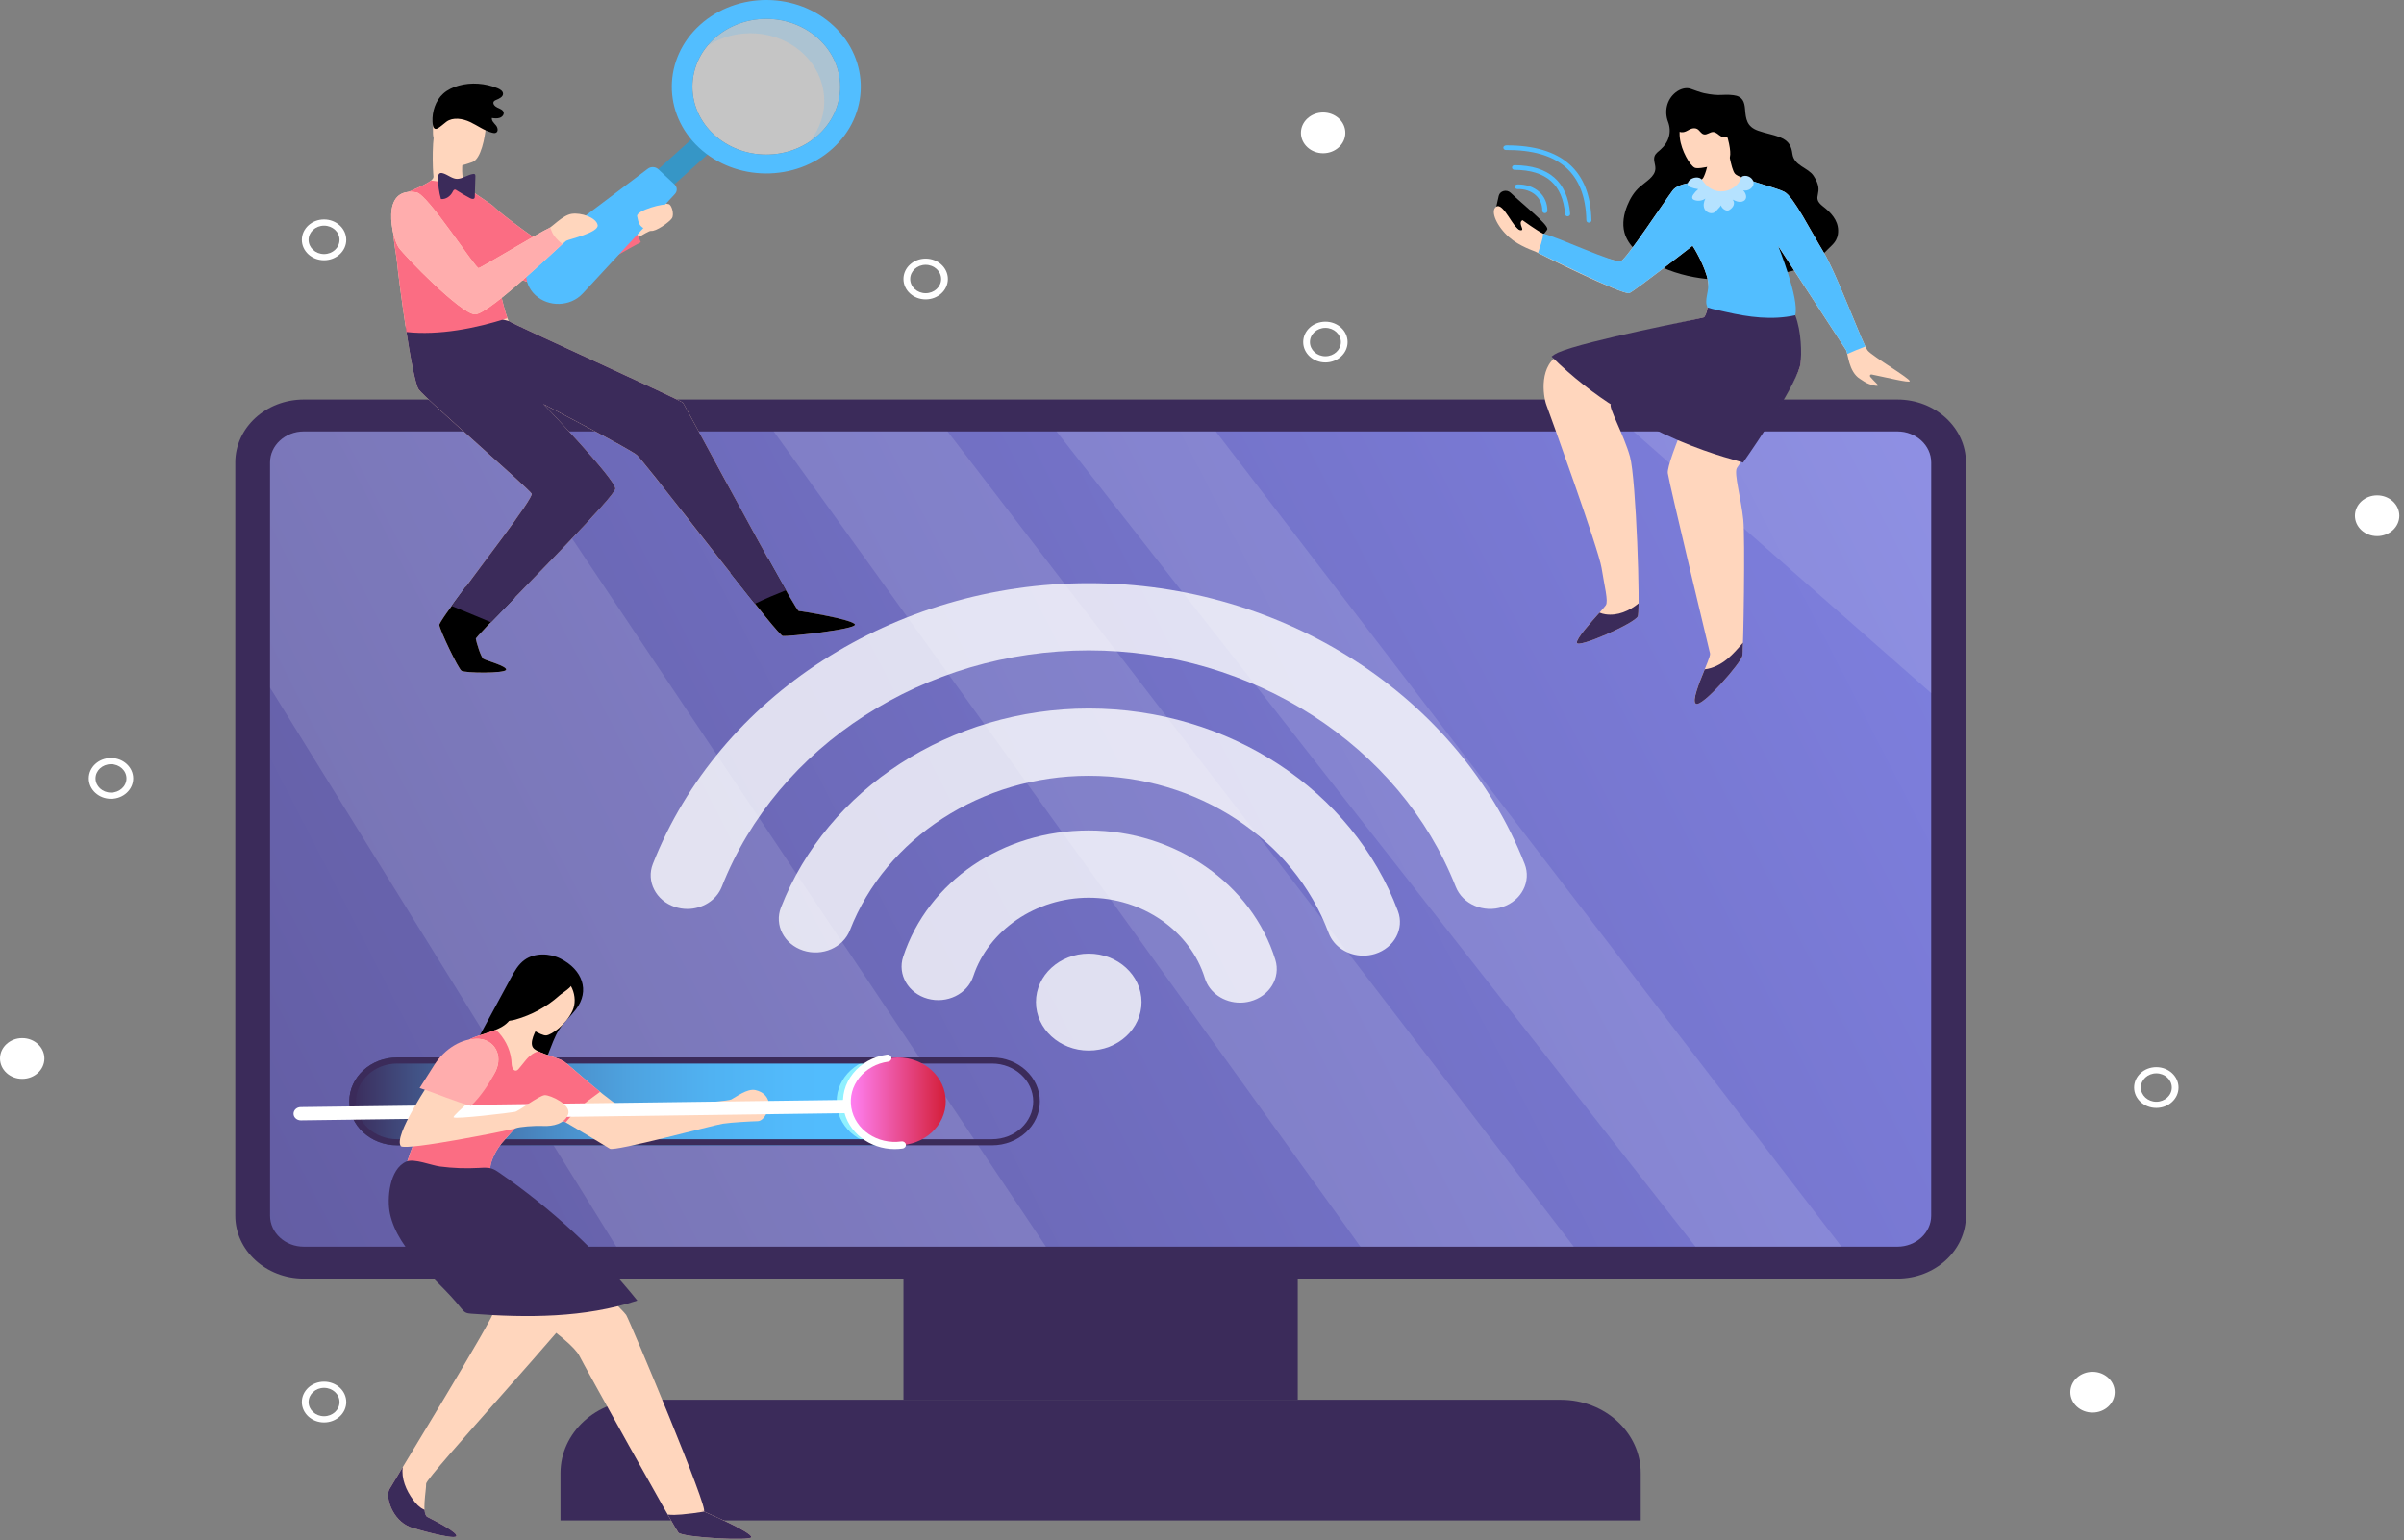 <?xml version="1.0" encoding="UTF-8"?> <svg xmlns="http://www.w3.org/2000/svg" width="490" height="314" viewBox="0 0 490 314" fill="none"><rect x="0" y="0" width="490" height="314" fill="#808080" stroke="none"/> <path d="M386.738 260.69H61.927C54.212 260.69 47.957 254.947 47.957 247.864V94.286C47.957 87.202 54.212 81.46 61.927 81.46H386.738C394.45 81.46 400.708 87.202 400.708 94.286V247.864C400.708 254.947 394.453 260.69 386.738 260.69Z" fill="#3B2B5A"></path> <path d="M61.927 254.185C58.133 254.185 55.046 251.347 55.046 247.864V94.286C55.046 90.8 58.133 87.965 61.927 87.965H386.735C390.532 87.965 393.622 90.8 393.622 94.286V247.864C393.622 251.347 390.532 254.185 386.735 254.185H61.927Z" fill="url(#paint0_linear)"></path> <g opacity="0.92"> <g opacity="0.92"> <path opacity="0.92" d="M221.916 214.197C227.86 214.197 232.678 209.773 232.678 204.316C232.678 198.859 227.86 194.435 221.916 194.435C215.973 194.435 211.154 198.859 211.154 204.316C211.154 209.773 215.973 214.197 221.916 214.197Z" fill="white"></path> </g> <g opacity="0.92"> <path opacity="0.92" d="M252.76 204.433C249.503 204.433 246.509 202.463 245.579 199.444C242.6 189.782 232.87 183.037 221.919 183.037C211.176 183.037 201.496 189.623 198.384 199.051C197.188 202.677 193.015 204.72 189.07 203.625C185.124 202.526 182.892 198.698 184.089 195.073C189.172 179.668 204.375 169.32 221.919 169.32C239.519 169.32 255.16 180.172 259.952 195.704C261.077 199.347 258.771 203.138 254.803 204.171C254.118 204.35 253.436 204.433 252.76 204.433Z" fill="white"></path> </g> <g opacity="0.92"> <path opacity="0.92" d="M277.87 194.851C274.765 194.851 271.866 193.061 270.806 190.218C263.646 171.051 244.001 158.176 221.916 158.176C200.129 158.176 180.571 170.823 173.243 189.649C171.855 193.214 167.58 195.07 163.696 193.798C159.812 192.523 157.788 188.598 159.177 185.033C168.622 160.763 193.834 144.459 221.916 144.459C250.383 144.459 275.707 161.059 284.938 185.77C286.277 189.35 284.197 193.251 280.294 194.481C279.492 194.731 278.673 194.851 277.87 194.851Z" fill="white"></path> </g> <g opacity="0.92"> <path opacity="0.92" d="M140.096 185.323C139.253 185.323 138.397 185.189 137.557 184.913C133.68 183.624 131.671 179.693 133.072 176.133C146.549 141.9 182.254 118.9 221.916 118.9C261.579 118.9 297.283 141.9 310.76 176.13C312.161 179.693 310.156 183.624 306.278 184.91C302.394 186.196 298.117 184.355 296.713 180.792C285.368 151.975 255.311 132.611 221.919 132.611C188.527 132.611 158.47 151.975 147.123 180.792C146.022 183.587 143.152 185.323 140.096 185.323Z" fill="white"></path> </g> </g> <g opacity="0.35"> <path opacity="0.35" d="M125.63 254.185H213.188L102.002 87.968H61.927C58.133 87.968 55.046 90.802 55.046 94.289V140.207L125.63 254.185Z" fill="white"></path> <path opacity="0.35" d="M386.738 87.968H332.954L393.623 141.323V94.289C393.623 90.802 390.532 87.968 386.738 87.968Z" fill="white"></path> <path opacity="0.35" d="M247.817 87.968H215.354L345.591 254.185H375.338L247.817 87.968Z" fill="white"></path> <path opacity="0.35" d="M193.134 87.968H157.705L277.288 254.185H320.785L193.134 87.968Z" fill="white"></path> </g> <path d="M264.517 260.69H184.15V285.41H264.517V260.69Z" fill="#3B2B5A"></path> <path d="M334.426 309.998H114.245V300.348C114.245 292.097 121.532 285.407 130.518 285.407H318.15C327.139 285.407 334.426 292.097 334.426 300.348V309.998Z" fill="#3B2B5A"></path> <path d="M183.854 233.522H80.956C75.566 233.522 71.198 229.512 71.198 224.566C71.198 219.62 75.569 215.607 80.956 215.607H183.854V233.522Z" fill="url(#paint1_linear)"></path> <path d="M180.289 233.521C185.678 233.521 190.046 229.51 190.046 224.562C190.046 219.614 185.678 215.603 180.289 215.603C174.9 215.603 170.531 219.614 170.531 224.562C170.531 229.51 174.9 233.521 180.289 233.521Z" fill="#8FF0FF"></path> <path d="M202.194 216.849C206.828 216.849 210.597 220.31 210.597 224.565C210.597 228.816 206.828 232.28 202.194 232.28H80.956C76.322 232.28 72.553 228.816 72.553 224.565C72.553 220.31 76.322 216.849 80.956 216.849H202.194ZM202.194 215.603H80.956C75.566 215.603 71.198 219.616 71.198 224.562C71.198 229.508 75.569 233.518 80.956 233.518H202.194C207.584 233.518 211.952 229.508 211.952 224.562C211.952 219.616 207.584 215.603 202.194 215.603Z" fill="#3B2B5A"></path> <path d="M183.008 233.521C188.397 233.521 192.765 229.51 192.765 224.562C192.765 219.614 188.397 215.603 183.008 215.603C177.619 215.603 173.25 219.614 173.25 224.562C173.25 229.51 177.619 233.521 183.008 233.521Z" fill="url(#paint2_linear)"></path> <path d="M114.267 195.466C112.001 194.319 108.979 194.248 106.94 195.707C105.647 196.632 104.875 198.024 104.15 199.373C101.8 203.716 99.451 208.059 97.101 212.399C96.28 213.915 95.443 215.492 95.356 217.185C95.263 218.953 96.004 220.723 95.694 222.47C95.44 223.902 94.488 225.239 94.619 226.682C94.761 228.264 96.388 229.605 98.112 229.571C100.3 229.522 101.884 227.641 102.792 225.811C103.697 223.981 104.361 221.918 106.072 220.663C106.865 220.082 107.826 219.727 108.644 219.177C111.766 217.083 112.004 212.931 113.988 209.883C114.94 208.417 116.3 207.216 117.37 205.827C120.33 201.983 118.672 197.691 114.267 195.466Z" fill="black"></path> <path d="M110.086 208.531C109.212 210.037 107.622 212.766 108.852 213.822C110.083 214.878 113.768 215.606 114.99 216.443C116.211 217.28 125.485 225.86 127.372 226.019C129.257 226.179 148.115 224.636 149.051 224.169C149.987 223.703 152.303 221.878 153.986 222.263C155.669 222.65 156.422 223.646 156.698 224.733C156.977 225.82 155.886 228.552 154.457 228.595C153.028 228.637 149.222 228.831 147.322 229.113C145.425 229.392 125.283 234.841 124.304 234.213C123.327 233.586 110.647 225.954 109.686 225.763C108.725 225.575 103.509 231.722 102.858 232.397C101.051 234.264 99.699 237.312 99.978 238.396C100.257 239.48 117.866 264.322 118.154 265.628C118.442 266.932 86.808 301.193 86.858 302.505C86.907 303.817 85.894 308.664 87.109 309.284C88.324 309.905 93.667 312.58 92.979 313.26C92.288 313.937 84.266 311.621 83.612 311.362C79.918 309.91 78.489 305.172 79.384 303.612C80.28 302.053 101.237 267.791 100.738 267.151C100.238 266.51 81.26 250.673 81.495 244.096C81.845 234.218 94.027 212.746 95.899 211.813C97.771 210.879 101.326 210.33 103.177 208.742C105.027 207.148 107.014 202.931 108.189 202.455C109.367 201.986 111.453 206.178 110.086 208.531Z" fill="#FFD6BD"></path> <path d="M86.371 235.539C82.942 235.607 78.687 241.31 80.258 246.968C81.917 252.935 97.225 260.995 105.526 266.28C113.827 271.565 117.398 274.994 118.086 276.431C118.774 277.871 137.424 311.458 138.258 312.477C139.092 313.496 153.276 314.224 153.164 313.405C152.978 312.07 140.766 307.081 143.428 308.114C144.891 308.678 128.479 269.541 127.633 268.107C126.783 266.678 94.783 235.371 86.371 235.539Z" fill="#FFD6BD"></path> <path d="M114.99 216.443C113.983 215.754 111.308 215.136 109.705 214.354C109.439 214.431 109.178 214.53 108.93 214.656C107.514 215.39 106.736 216.813 105.7 217.96C105.589 218.082 105.471 218.204 105.31 218.258C104.656 218.489 104.309 217.561 104.29 216.915C104.219 214.63 103.298 212.376 101.721 210.609C101.522 210.387 101.305 210.168 101.076 209.963C99.293 210.708 97.201 211.169 95.909 211.812C94.424 212.555 86.467 226.193 83.055 236.737C85.46 237.995 88.194 238.763 90.949 239.102C94.055 239.48 97.204 239.352 100.32 238.996C100.127 238.683 100.013 238.47 99.991 238.393C99.712 237.306 101.063 234.261 102.871 232.394C103.521 231.719 108.738 225.572 109.699 225.76C110.099 225.837 112.532 227.209 115.306 228.825C115.942 228.051 116.614 227.3 117.324 226.58C118.837 225.049 120.628 223.905 122.311 222.613C119.168 220.066 115.706 216.932 114.99 216.443Z" fill="#FB6D83"></path> <path d="M61.304 228.429C60.502 228.429 59.844 227.837 59.832 227.098C59.823 226.349 60.471 225.734 61.286 225.726L171.948 224.266C172.776 224.263 173.433 224.858 173.442 225.598C173.451 226.346 172.801 226.961 171.988 226.969L61.326 228.429C61.32 228.429 61.314 228.429 61.304 228.429Z" fill="white"></path> <path d="M97.669 211.818C100.682 212.032 102.629 215.043 101.005 218.449C99.384 221.856 92.127 227.388 92.462 227.815C92.794 228.242 104.188 226.864 104.978 226.694C105.769 226.523 109.941 223.327 111.051 223.296C112.163 223.259 116.528 225.239 115.805 227.194C115.086 229.152 112.718 229.662 110.809 229.576C108.899 229.491 105.887 229.733 105.105 230.046C104.321 230.362 82.708 234.688 81.716 233.694C80.107 231.702 87.413 220.885 89.369 217.905C91.322 214.929 94.083 211.565 97.669 211.818Z" fill="#FFD6BD"></path> <path d="M107.225 203.753C109.398 199.558 110.483 198.274 113.384 198.744C116.285 199.214 118.021 203.297 116.667 206.135C115.309 208.972 112.461 210.961 111.37 211.107C110.278 211.255 106.825 208.975 106.01 207.808C105.195 206.641 106.714 204.743 107.225 203.753Z" fill="#FFD6BD"></path> <path d="M95.995 225.47C98.106 223.506 100.105 220.339 101.004 218.449C102.625 215.042 100.682 212.032 97.669 211.818C94.083 211.565 90.583 213.981 88.627 216.961C88.039 217.86 86.703 219.969 85.534 221.833C88.448 222.772 93.02 224.704 95.995 225.47Z" fill="#FFADAD"></path> <path d="M79.475 247.4C80.296 251.288 82.77 254.717 85.55 257.751C88.33 260.779 91.473 263.537 94.006 266.747C94.263 267.068 94.523 267.407 94.904 267.603C95.255 267.78 95.667 267.817 96.067 267.848C107.436 268.719 119.165 268.722 129.902 265.179C121.973 255.295 112.47 246.484 101.786 239.11C101.314 238.783 100.831 238.459 100.273 238.271C99.436 237.995 98.519 238.072 97.629 238.12C94.982 238.271 92.316 238.174 89.688 237.833C87.887 237.602 84.415 236.148 82.825 236.831C79.301 238.351 78.864 244.518 79.475 247.4Z" fill="#3B2B5A"></path> <path d="M113.948 203.036C111.465 205.267 108.393 206.943 105.074 207.879C104.342 208.084 103.524 208.252 102.83 207.956C102.055 207.623 101.664 206.781 101.695 205.998C101.726 205.216 102.104 204.478 102.523 203.795C103.251 202.6 104.122 201.476 105.114 200.449C105.957 199.575 106.915 198.758 108.074 198.277C109.016 197.887 110.061 197.736 111.093 197.682C112.77 197.597 115.681 197.771 116.604 199.362C117.525 200.95 114.999 202.094 113.948 203.036Z" fill="black"></path> <path d="M87.115 309.287C86.755 309.105 86.594 308.55 86.535 307.827C86.467 307.798 86.396 307.773 86.327 307.742C85.45 307.323 84.799 306.595 84.238 305.843C82.769 303.874 81.752 301.421 82.106 299.113C80.596 301.606 79.57 303.299 79.387 303.618C78.489 305.177 79.921 309.916 83.615 311.367C84.272 311.626 92.294 313.943 92.982 313.265C93.674 312.582 88.33 309.907 87.115 309.287Z" fill="#3B2B5A"></path> <path d="M153.164 313.405C153.021 312.363 145.517 309.082 143.527 308.197C142.015 308.453 140.493 308.652 138.962 308.786C138.019 308.866 137.037 308.914 136.101 308.811C137.3 310.912 138.103 312.284 138.261 312.477C139.092 313.499 153.276 314.227 153.164 313.405Z" fill="#3B2B5A"></path> <path d="M182.372 234.289C177.252 234.289 172.745 230.851 171.948 226.065C171.521 223.509 172.206 220.951 173.873 218.865C175.544 216.781 177.996 215.415 180.782 215.023C181.21 214.954 181.619 215.236 181.687 215.635C181.756 216.033 181.455 216.406 181.024 216.463C178.656 216.796 176.573 217.954 175.157 219.727C173.737 221.497 173.157 223.671 173.52 225.843C174.267 230.328 178.848 233.421 183.736 232.733C184.167 232.667 184.573 232.946 184.641 233.344C184.71 233.743 184.409 234.116 183.978 234.173C183.439 234.249 182.903 234.289 182.372 234.289Z" fill="white"></path> <path d="M94.294 32.613C94.133 34.696 94.077 36.765 95.047 37.969C96.017 39.173 100.01 41.347 100.958 42.411C101.91 43.476 111.221 50.457 112.523 50.596C113.825 50.736 129.521 45.05 129.911 44.415C130.302 43.78 132.32 41.04 133.244 40.783C134.167 40.527 135.596 41.578 136.241 41.606C136.886 41.637 137.481 43.709 136.951 44.509C136.421 45.306 133.659 47.266 132.673 47.073C131.684 46.879 113.899 59.256 112.597 59.117C111.295 58.977 102.136 55.36 101.547 55.724C100.958 56.089 103.165 64.945 103.72 65.466C104.275 65.987 138.826 81.594 139.223 82.134C139.619 82.675 162.005 124.526 162.811 124.578C163.617 124.629 173.951 126.345 174.251 127.338C174.552 128.331 160.669 129.834 159.525 129.675C158.381 129.515 133.011 96.142 129.834 92.809C128.898 91.827 110.747 82.382 110.747 82.382C110.747 82.382 125.464 97.715 125.411 99.633C125.361 101.552 96.901 129.663 96.981 130.241C97.062 130.819 97.986 133.946 98.519 134.325C99.052 134.703 103.373 135.808 103.162 136.57C102.948 137.33 94.771 137.273 94.058 136.767C93.345 136.263 89.703 128.607 89.542 127.449C89.378 126.291 108.989 101.757 108.354 100.655C107.718 99.554 86.728 81.309 85.342 79.416C83.957 77.524 81.161 56.288 80.931 53.522C80.702 50.755 78.303 41.649 82.599 39.452C84.471 38.495 88.519 37.127 88.355 35.968C88.194 34.81 87.921 27.194 89 25.746C90.078 24.289 94.356 31.779 94.294 32.613Z" fill="#FFD6BD"></path> <path d="M103.168 136.565C102.954 137.324 94.777 137.267 94.064 136.761C93.351 136.257 89.709 128.602 89.548 127.443C89.489 127.039 91.854 123.772 94.92 119.654C95.236 119.745 95.549 119.831 95.862 119.908C98.872 120.639 101.909 121.279 104.972 121.792C100.44 126.447 96.959 130.033 96.987 130.238C97.068 130.816 97.991 133.944 98.524 134.322C99.058 134.698 103.378 135.802 103.168 136.565Z" fill="black"></path> <path d="M150.502 116.154C152.482 115.348 154.475 114.5 156.512 113.812C159.925 119.967 162.55 124.555 162.82 124.572C163.629 124.623 173.96 126.339 174.26 127.332C174.561 128.326 160.678 129.828 159.534 129.669C159.06 129.603 154.398 123.801 148.884 116.8C149.423 116.589 149.962 116.373 150.502 116.154Z" fill="black"></path> <path d="M108.359 100.652C107.724 99.551 86.733 81.306 85.348 79.413C84.644 78.454 83.581 72.535 82.673 66.57C83.302 66.436 83.953 66.359 84.582 66.297C90.809 65.665 95.329 65.207 101.559 64.578C101.751 65.153 103.623 65.369 103.728 65.468C104.283 65.992 138.835 81.596 139.231 82.137C139.551 82.572 154.082 109.705 160.185 120.354C158.037 121.205 155.929 122.104 153.871 123.089C145.896 113.148 132.127 95.208 129.846 92.812C128.91 91.83 110.758 82.384 110.758 82.384C110.758 82.384 125.475 97.718 125.423 99.636C125.382 101.161 107.411 119.216 100.068 126.863C97.957 125.989 95.846 125.112 93.735 124.239C93.177 124.008 92.623 123.778 92.065 123.544C97.297 116.29 108.849 101.5 108.359 100.652Z" fill="#3B2B5A"></path> <path d="M130.615 49.384C125.209 52.278 113.626 59.225 112.603 59.117C111.301 58.977 102.142 55.36 101.553 55.724C101.038 56.04 102.647 62.793 103.437 64.879C96.993 66.948 89.498 68.417 82.847 67.694C81.886 61.527 81.058 54.97 80.937 53.519C80.708 50.752 78.309 41.646 82.605 39.449C84.034 38.717 86.74 37.744 87.862 36.808C90.193 37.095 92.517 37.493 94.858 37.698C94.92 37.792 94.982 37.883 95.05 37.972C96.02 39.175 100.012 41.35 100.961 42.414C101.912 43.478 111.224 50.459 112.525 50.599C113.623 50.715 124.939 46.697 128.708 45.049C129.254 46.287 129.955 47.907 130.615 49.384Z" fill="#FB6D83"></path> <path d="M133.105 35.464L136.4 38.544L145.363 30.46L142.067 27.381L133.105 35.464Z" fill="#3696C6"></path> <path opacity="0.54" d="M156.189 31.514C164.507 31.514 171.25 25.323 171.25 17.686C171.25 10.049 164.507 3.858 156.189 3.858C147.871 3.858 141.128 10.049 141.128 17.686C141.128 25.323 147.871 31.514 156.189 31.514Z" fill="white"></path> <path d="M109.112 60.164C111.812 62.685 116.285 62.537 118.78 59.842L137.563 39.554C138.09 38.985 138.056 38.139 137.489 37.607L134.169 34.505C133.599 33.973 132.682 33.928 132.052 34.4L109.63 51.293C106.654 53.538 106.415 57.639 109.112 60.164Z" fill="#52BEFF"></path> <path opacity="0.22" d="M163.699 10.91C158.42 5.981 150.11 5.452 144.181 9.365C144.624 8.83 145.095 8.306 145.634 7.822C151.567 2.469 161.105 2.546 166.935 7.993C172.765 13.44 172.682 22.197 166.749 27.55C166.213 28.034 165.636 28.46 165.044 28.856C169.405 23.48 168.978 15.839 163.699 10.91Z" fill="#52BEFF"></path> <path d="M142.452 30.08C149.907 37.044 162.103 37.143 169.688 30.296C177.276 23.452 177.381 12.256 169.927 5.289C162.472 -1.677 150.275 -1.774 142.691 5.07C135.103 11.917 134.997 23.116 142.452 30.08ZM145.632 7.822C151.565 2.469 161.102 2.546 166.933 7.993C172.763 13.44 172.679 22.197 166.747 27.55C160.814 32.903 151.277 32.826 145.446 27.379C139.616 21.932 139.699 13.175 145.632 7.822Z" fill="#52BEFF"></path> <path d="M84.895 39.229C87.238 39.639 96.956 54.862 97.573 54.668C98.192 54.475 110.91 46.876 111.685 46.634C112.46 46.39 114.63 43.888 116.517 43.601C118.405 43.313 121.523 44.332 121.818 45.88C122.115 47.428 116.015 48.76 115.408 49.096C114.8 49.435 99.686 64.168 96.81 64.091C93.933 64.014 82.536 52.255 81.262 50.471C79.991 48.683 77.286 37.897 84.895 39.229Z" fill="#FFD6BD"></path> <path d="M96.24 33.065C95.235 33.39 93.15 34.269 92.136 33.552C91.122 32.835 88.299 29.457 88.258 27.308C88.215 25.157 88.06 20.817 93.19 20.208C96.271 19.843 99.392 22.518 99.032 26.027C98.85 27.806 98.106 32.459 96.24 33.065Z" fill="#FFD6BD"></path> <path d="M81.266 50.471C79.992 48.686 77.286 37.901 84.896 39.23C87.239 39.639 96.956 54.862 97.573 54.669C98.193 54.475 110.911 46.879 111.685 46.635C111.803 46.598 111.958 46.504 112.138 46.376C112.377 46.996 112.603 47.642 113.025 48.177C113.483 48.766 114.032 49.298 114.633 49.771C111.407 52.705 99.349 64.159 96.814 64.091C93.937 64.014 82.537 52.255 81.266 50.471Z" fill="#FFADAD"></path> <path d="M132.678 47.073C130.081 46.483 130.161 45.303 129.864 44.102C129.566 42.901 135.759 41.276 135.89 41.819C136.017 42.36 132.678 47.073 132.678 47.073Z" fill="#FFD6BD"></path> <path d="M90.36 19.075C91.225 18.304 92.328 17.786 93.481 17.464C96.063 16.738 98.918 16.972 101.385 17.976C101.924 18.195 102.519 18.548 102.538 19.089C102.563 19.73 101.797 20.111 101.159 20.364C100.979 20.435 100.793 20.515 100.675 20.66C100.331 21.084 100.827 21.67 101.342 21.912C101.856 22.154 102.501 22.362 102.65 22.874C102.789 23.352 102.371 23.85 101.862 24.021C101.354 24.195 100.793 24.126 100.257 24.055C100.167 24.636 100.718 25.105 101.103 25.575C101.487 26.044 101.624 26.875 101.028 27.086C100.808 27.163 100.56 27.12 100.334 27.063C98.695 26.642 97.343 25.592 95.824 24.881C94.308 24.169 92.325 23.845 90.995 24.824C89.622 25.837 88.295 27.521 88.156 24.824C88.057 22.797 88.751 20.512 90.36 19.075Z" fill="black"></path> <path d="M96.435 35.476C96.531 35.462 96.633 35.45 96.72 35.49C96.888 35.564 96.906 35.775 96.903 35.948C96.863 37.328 96.82 38.709 96.779 40.089C96.776 40.2 96.773 40.319 96.705 40.413C96.525 40.667 96.1 40.547 95.812 40.399C94.851 39.901 93.918 39.355 93.019 38.768C92.942 38.717 92.861 38.666 92.768 38.657C92.52 38.632 92.375 38.894 92.272 39.101C91.857 39.967 90.902 40.689 89.879 40.584C89.48 39.164 89.278 37.701 89.281 36.236C89.281 35.877 89.353 35.439 89.718 35.308C89.92 35.237 90.149 35.291 90.357 35.356C91.299 35.647 92.254 36.52 93.261 36.477C94.293 36.429 95.363 35.629 96.435 35.476Z" fill="#3B2B5A"></path> <path d="M426.51 288.008C429.009 288.008 431.035 286.148 431.035 283.853C431.035 281.558 429.009 279.698 426.51 279.698C424.01 279.698 421.984 281.558 421.984 283.853C421.984 286.148 424.01 288.008 426.51 288.008Z" fill="white"></path> <path d="M484.525 109.31C487.025 109.31 489.051 107.45 489.051 105.155C489.051 102.86 487.025 101 484.525 101C482.026 101 480 102.86 480 105.155C480 107.45 482.026 109.31 484.525 109.31Z" fill="white"></path> <path d="M269.688 31.244C272.187 31.244 274.213 29.384 274.213 27.089C274.213 24.794 272.187 22.934 269.688 22.934C267.188 22.934 265.162 24.794 265.162 27.089C265.162 29.384 267.188 31.244 269.688 31.244Z" fill="white"></path> <path d="M4.525 219.972C7.025 219.972 9.051 218.111 9.051 215.817C9.051 213.522 7.025 211.662 4.525 211.662C2.026 211.662 0 213.522 0 215.817C0 218.111 2.026 219.972 4.525 219.972Z" fill="white"></path> <path d="M439.516 218.844C441.255 218.844 442.668 220.142 442.668 221.739C442.668 223.335 441.255 224.636 439.516 224.636C437.777 224.636 436.363 223.335 436.363 221.739C436.363 220.142 437.777 218.844 439.516 218.844ZM439.516 217.584C437.014 217.584 434.99 219.442 434.99 221.739C434.99 224.035 437.014 225.894 439.516 225.894C442.017 225.894 444.041 224.035 444.041 221.739C444.041 219.442 442.014 217.584 439.516 217.584Z" fill="white"></path> <path d="M66.053 46.011C67.792 46.011 69.205 47.309 69.205 48.905C69.205 50.502 67.792 51.8 66.053 51.8C64.314 51.8 62.9 50.502 62.9 48.905C62.9 47.312 64.314 46.011 66.053 46.011ZM66.053 44.75C63.551 44.75 61.527 46.611 61.527 48.905C61.527 51.202 63.551 53.06 66.053 53.06C68.554 53.06 70.578 51.199 70.578 48.905C70.578 46.611 68.551 44.75 66.053 44.75Z" fill="white"></path> <path d="M270.15 66.852C271.888 66.852 273.305 68.152 273.305 69.746C273.305 71.34 271.888 72.64 270.15 72.64C268.411 72.64 266.997 71.34 266.997 69.746C266.997 68.152 268.414 66.852 270.15 66.852ZM270.15 65.591C267.648 65.591 265.624 67.452 265.624 69.746C265.624 72.04 267.648 73.901 270.15 73.901C272.651 73.901 274.675 72.042 274.675 69.746C274.675 67.449 272.651 65.591 270.15 65.591Z" fill="white"></path> <path d="M188.676 53.994C190.415 53.994 191.828 55.291 191.828 56.888C191.828 58.485 190.412 59.782 188.676 59.782C186.94 59.782 185.524 58.485 185.524 56.888C185.524 55.291 186.937 53.994 188.676 53.994ZM188.676 52.73C186.175 52.73 184.15 54.591 184.15 56.885C184.15 59.182 186.175 61.04 188.676 61.04C191.177 61.04 193.201 59.179 193.201 56.885C193.201 54.591 191.174 52.73 188.676 52.73Z" fill="white"></path> <path d="M66.053 282.971C67.792 282.971 69.205 284.269 69.205 285.865C69.205 287.462 67.792 288.759 66.053 288.759C64.314 288.759 62.9 287.462 62.9 285.865C62.9 284.269 64.314 282.971 66.053 282.971ZM66.053 281.71C63.551 281.71 61.527 283.569 61.527 285.865C61.527 288.162 63.551 290.02 66.053 290.02C68.554 290.02 70.578 288.162 70.578 285.865C70.578 283.569 68.551 281.71 66.053 281.71Z" fill="white"></path> <path d="M22.63 155.817C24.369 155.817 25.782 157.115 25.782 158.711C25.782 160.308 24.369 161.605 22.63 161.605C20.891 161.605 19.478 160.308 19.478 158.711C19.478 157.115 20.891 155.817 22.63 155.817ZM22.63 154.556C20.128 154.556 18.105 156.417 18.105 158.711C18.105 161.005 20.132 162.866 22.63 162.866C25.128 162.866 27.155 161.005 27.155 158.711C27.155 156.414 25.128 154.556 22.63 154.556Z" fill="white"></path> <path d="M304.986 42.147L305.482 39.938C305.715 38.911 307.103 38.541 307.897 39.298C310.442 41.734 315.401 45.613 315.398 46.689C315.395 47.118 312.534 49.916 312.534 49.916L304.986 42.147Z" fill="black"></path> <path d="M341.568 18.822C342.395 18.176 343.57 17.754 344.568 18.093C345.325 18.349 346.533 18.83 347.318 18.995C350.656 19.701 350.991 19.123 353.325 19.405C355.212 19.633 355.578 20.771 355.693 22.305C355.842 24.254 356.043 25.823 358.318 26.636C360.107 27.277 361.095 27.308 362.872 28.011C364.703 28.737 365.153 29.926 365.339 31.346C365.661 33.839 368.525 34.141 369.65 35.849C372.158 39.659 368.841 39.978 371.628 42.132C373.106 43.273 374.638 44.836 374.662 46.999C374.69 49.164 373.398 49.941 372.601 50.787C368.231 55.423 364.102 55.602 357.515 56.609C350.337 57.708 342.622 56.885 336.466 53.322C334.042 51.919 331.789 49.961 331.104 47.406C330.614 45.581 330.976 43.644 331.693 41.882C332.26 40.484 333.059 39.141 334.234 38.111C335.508 36.993 337.334 36.028 337.411 34.411C337.455 33.535 336.937 32.638 337.259 31.813C337.48 31.258 338.031 30.883 338.493 30.473C340.201 28.959 340.765 26.858 339.999 24.849C339.206 22.766 339.677 20.302 341.568 18.822Z" fill="black"></path> <path d="M381.534 76.363C384.721 77.006 389.15 78.11 389.255 77.734C389.407 77.211 381.705 72.7 380.682 71.473C379.662 70.25 374.408 55.858 371.708 51.433C369.012 47.004 365.596 40.157 363.752 39.153C361.908 38.148 354.565 36.486 353.647 35.439C352.726 34.392 352.355 29.827 351.648 29.095C350.938 28.367 347.408 29.223 348.028 31.361C348.483 32.934 347.603 35.501 347.163 36.267C346.434 37.525 342.399 36.938 340.945 38.828C339.491 40.715 331.699 52.548 330.434 53.223C329.176 53.9 315.63 48.148 314.511 47.63C313.396 47.113 310.318 44.89 310.318 44.89C309.223 45.527 311.099 47.161 309.797 46.922C308.495 46.683 306.412 41.185 304.98 42.141C303.653 43.029 305.141 46.202 307.584 48.356C309.716 50.24 312.757 51.179 312.928 51.285C313.43 51.595 330.905 60.292 332.123 59.748C333.348 59.202 344.981 50.109 344.981 50.109C345.064 50.129 347.603 54.293 348.124 57.281C348.712 60.662 347.913 64.467 347.231 64.723C346.549 64.979 323.813 69.712 318.209 72.165C313.597 74.183 314.508 80.722 315.2 82.57C315.891 84.414 325.844 111.987 326.439 115.77C327.034 119.549 327.855 122.546 327.31 123.394C326.761 124.239 321.216 129.899 321.402 131.063C321.588 132.227 333.267 127.065 333.822 125.662C334.377 124.259 333.487 97.604 332.238 93.111C330.995 88.614 327.741 82.934 328.354 82.385C328.968 81.832 346.208 76.502 346.921 76.673C347.631 76.844 339.587 94.033 339.95 96.497C340.313 98.962 348.359 132.378 348.561 133.266C348.762 134.154 344.367 142.609 345.647 143.474C346.921 144.339 354.899 135.07 355.135 133.727C355.364 132.384 355.718 109.782 355.333 105.971C354.902 101.665 353.396 96.551 354.016 95.441C354.639 94.332 366.517 78.375 367 74.015C367.484 69.655 362.416 50.115 362.416 50.115C362.416 50.115 375.757 70.571 376.28 71.399C376.665 71.997 376.773 75.808 379.107 77.245C379.696 77.609 380.329 78.101 381.026 78.323C381.795 78.568 383.45 79.049 382.458 78.15C382.322 78.027 381.305 76.975 381.206 76.824C381.103 76.676 381.122 76.434 381.299 76.371C381.376 76.343 381.457 76.354 381.534 76.363Z" fill="#FFD6BD"></path> <path d="M346.369 21.841C343.071 22.328 342.098 25.529 342.398 28.128C342.696 30.726 344.463 33.725 345.417 34.195C346.372 34.665 351.551 33.301 352.472 32.285C353.393 31.27 351.145 21.138 346.369 21.841Z" fill="#FFD6BD"></path> <path d="M355.274 131.038C354.26 132.207 353.256 133.391 352.041 134.384C350.752 135.437 349.168 136.271 347.472 136.47C346.338 139.268 344.835 142.919 345.653 143.474C346.927 144.339 354.905 135.07 355.141 133.727C355.184 133.477 355.228 132.495 355.274 131.038Z" fill="#3B2B5A"></path> <path d="M327.229 125.246C326.851 125.189 326.417 125.081 326.023 124.911C324.225 126.928 321.271 130.207 321.408 131.061C321.594 132.225 333.273 127.062 333.828 125.659C333.921 125.423 333.974 124.467 333.992 123.018C332.083 124.572 329.69 125.614 327.229 125.246Z" fill="#3B2B5A"></path> <path d="M371.711 51.433C369.015 47.005 365.599 40.157 363.755 39.153C362.419 38.43 358.231 37.363 355.652 36.429C355.132 37.42 354.549 38.387 353.7 39.156C352.64 40.12 351.068 40.732 349.633 40.351C348.489 40.046 347.705 39.204 347.178 38.262C346.967 37.883 346.831 37.257 346.62 36.722C345.266 37.4 342.181 37.223 340.948 38.828C339.494 40.715 331.702 52.548 330.437 53.223C329.262 53.855 317.412 48.251 314.514 47.631C314.567 48.689 313.792 50.536 313.504 51.564C316.551 52.989 331.023 60.238 332.129 59.745C333.354 59.199 344.987 50.106 344.987 50.106C345.07 50.126 347.609 54.29 348.13 57.278C348.495 59.381 347.228 61.22 348.068 62.705C348.092 62.736 348.991 63.977 349.019 64.009C349.506 64.558 348.833 63.798 350.036 64.544C352.912 66.325 356.464 66.94 359.803 66.086C361.424 65.671 363.507 65.921 365.184 65.158C365.404 65.056 365.711 64.416 365.909 64.273C366.842 61.012 362.419 50.104 362.419 50.104C362.419 50.104 375.76 70.56 376.283 71.388C376.364 71.516 376.438 71.801 376.519 72.171C377.731 71.624 378.964 71.115 380.214 70.648C378.574 67.296 374.12 55.388 371.711 51.433Z" fill="#52BEFF"></path> <path d="M365.915 64.282C361.201 65.315 356.433 64.68 351.706 63.587C350.504 63.311 349.258 63.067 348.071 62.708C347.854 63.832 347.534 64.612 347.237 64.723C346.555 64.979 323.165 69.441 317.561 71.894C317.059 72.114 316.628 72.387 316.25 72.703C333.478 89.755 354.552 93.856 355.277 94.32C358.023 90.398 366.588 77.808 367.009 74.012C367.211 72.216 367.22 67.657 365.915 64.282Z" fill="#3B2B5A"></path> <path d="M344.19 36.975C343.998 37.254 343.905 37.641 344.125 37.903C344.233 38.026 344.391 38.097 344.549 38.159C345.054 38.361 345.597 38.501 346.146 38.569C345.755 38.891 345.414 39.264 345.138 39.673C344.962 39.932 344.816 40.271 344.989 40.53C345.079 40.667 345.244 40.746 345.408 40.803C346.133 41.056 347.001 40.931 347.605 40.487C347.274 41.153 347.11 41.942 347.435 42.61C347.757 43.276 348.709 43.706 349.4 43.339C349.763 43.145 349.983 42.79 350.265 42.505C350.559 42.212 350.965 41.808 350.699 41.492C350.727 42.087 351.158 42.65 351.759 42.872C351.889 42.92 352.032 42.955 352.171 42.938C352.326 42.918 352.463 42.838 352.587 42.75C352.931 42.511 353.234 42.198 353.368 41.816C353.504 41.438 353.442 40.985 353.154 40.692C353.551 40.883 353.957 41.076 354.4 41.139C354.843 41.202 355.336 41.111 355.637 40.806C356.176 40.26 355.838 39.36 355.308 38.805C356.294 39.076 357.44 38.285 357.434 37.34C357.425 36.392 356.26 35.621 355.28 35.911C355.196 35.937 355.106 35.971 355.044 36.031C354.964 36.108 354.927 36.216 354.893 36.318C354.341 37.915 352.562 39.079 350.739 39.03C349.223 38.987 347.987 38.162 347.184 37.035C346.877 36.605 346.691 36.29 346.105 36.21C345.392 36.113 344.577 36.423 344.19 36.975Z" fill="#B5E2FF"></path> <path d="M342.327 26.878C342.569 26.967 342.854 26.992 343.183 26.935C343.781 26.83 344.193 26.423 344.761 26.244C345.136 26.124 345.573 26.11 345.917 26.289C346.462 26.574 346.704 27.282 347.318 27.402C347.966 27.527 348.533 26.898 349.193 26.913C349.85 26.927 350.275 27.544 350.851 27.835C351.732 28.281 352.872 27.866 353.263 27.035C353.641 26.235 353.387 25.282 352.876 24.545C352.367 23.811 351.633 23.236 350.951 22.627C350.07 21.844 349.237 20.973 348.13 20.492C346.748 19.889 345.055 19.994 343.713 20.669C342.566 21.244 341.221 22.467 341.054 23.722C340.927 24.698 341.19 26.469 342.327 26.878Z" fill="black"></path> <path d="M314.88 43.456C314.595 43.456 314.363 43.245 314.363 42.98C314.363 41.68 313.895 40.575 313.002 39.784C312.072 38.959 310.733 38.501 309.304 38.555C308.982 38.546 308.777 38.358 308.768 38.097C308.759 37.835 308.982 37.616 309.267 37.607C310.981 37.553 312.59 38.099 313.721 39.101C314.818 40.077 315.401 41.418 315.401 42.98C315.398 43.245 315.166 43.456 314.88 43.456Z" fill="#52BEFF"></path> <path d="M319.524 44.107C319.257 44.107 319.031 43.917 319.009 43.666C318.529 37.624 315.156 34.67 308.7 34.633C308.415 34.633 308.185 34.417 308.189 34.155C308.189 33.894 308.421 33.683 308.703 33.683C315.708 33.723 319.518 37.058 320.041 43.595C320.063 43.854 319.849 44.082 319.564 44.102C319.552 44.107 319.539 44.107 319.524 44.107Z" fill="#52BEFF"></path> <path d="M323.86 45.399C323.578 45.399 323.349 45.194 323.343 44.933C323.144 35.237 317.726 30.518 306.939 30.584C306.654 30.584 306.422 30.373 306.422 30.111C306.422 29.807 306.744 29.636 307.076 29.636C318.349 29.636 324.17 34.779 324.378 44.918C324.384 45.18 324.158 45.397 323.87 45.399C323.866 45.399 323.863 45.399 323.86 45.399Z" fill="#52BEFF"></path> <defs> <linearGradient id="paint0_linear" x1="47.82" y1="247.395" x2="482.44" y2="24.467" gradientUnits="userSpaceOnUse"> <stop stop-color="#635DA3"></stop> <stop offset="1" stop-color="#868AF1"></stop> </linearGradient> <linearGradient id="paint1_linear" x1="71.197" y1="224.565" x2="183.855" y2="224.565" gradientUnits="userSpaceOnUse"> <stop stop-color="#3B2B5A"></stop> <stop offset="0.114" stop-color="#415083"></stop> <stop offset="0.241" stop-color="#4671A9"></stop> <stop offset="0.373" stop-color="#4A8DC8"></stop> <stop offset="0.51" stop-color="#4EA3E0"></stop> <stop offset="0.654" stop-color="#50B2F2"></stop> <stop offset="0.81" stop-color="#52BBFC"></stop> <stop offset="1" stop-color="#52BEFF"></stop> </linearGradient> <linearGradient id="paint2_linear" x1="173.25" y1="224.564" x2="192.766" y2="224.564" gradientUnits="userSpaceOnUse"> <stop stop-color="#FF80F3"></stop> <stop offset="1" stop-color="#D41E39"></stop> </linearGradient> </defs> </svg> 